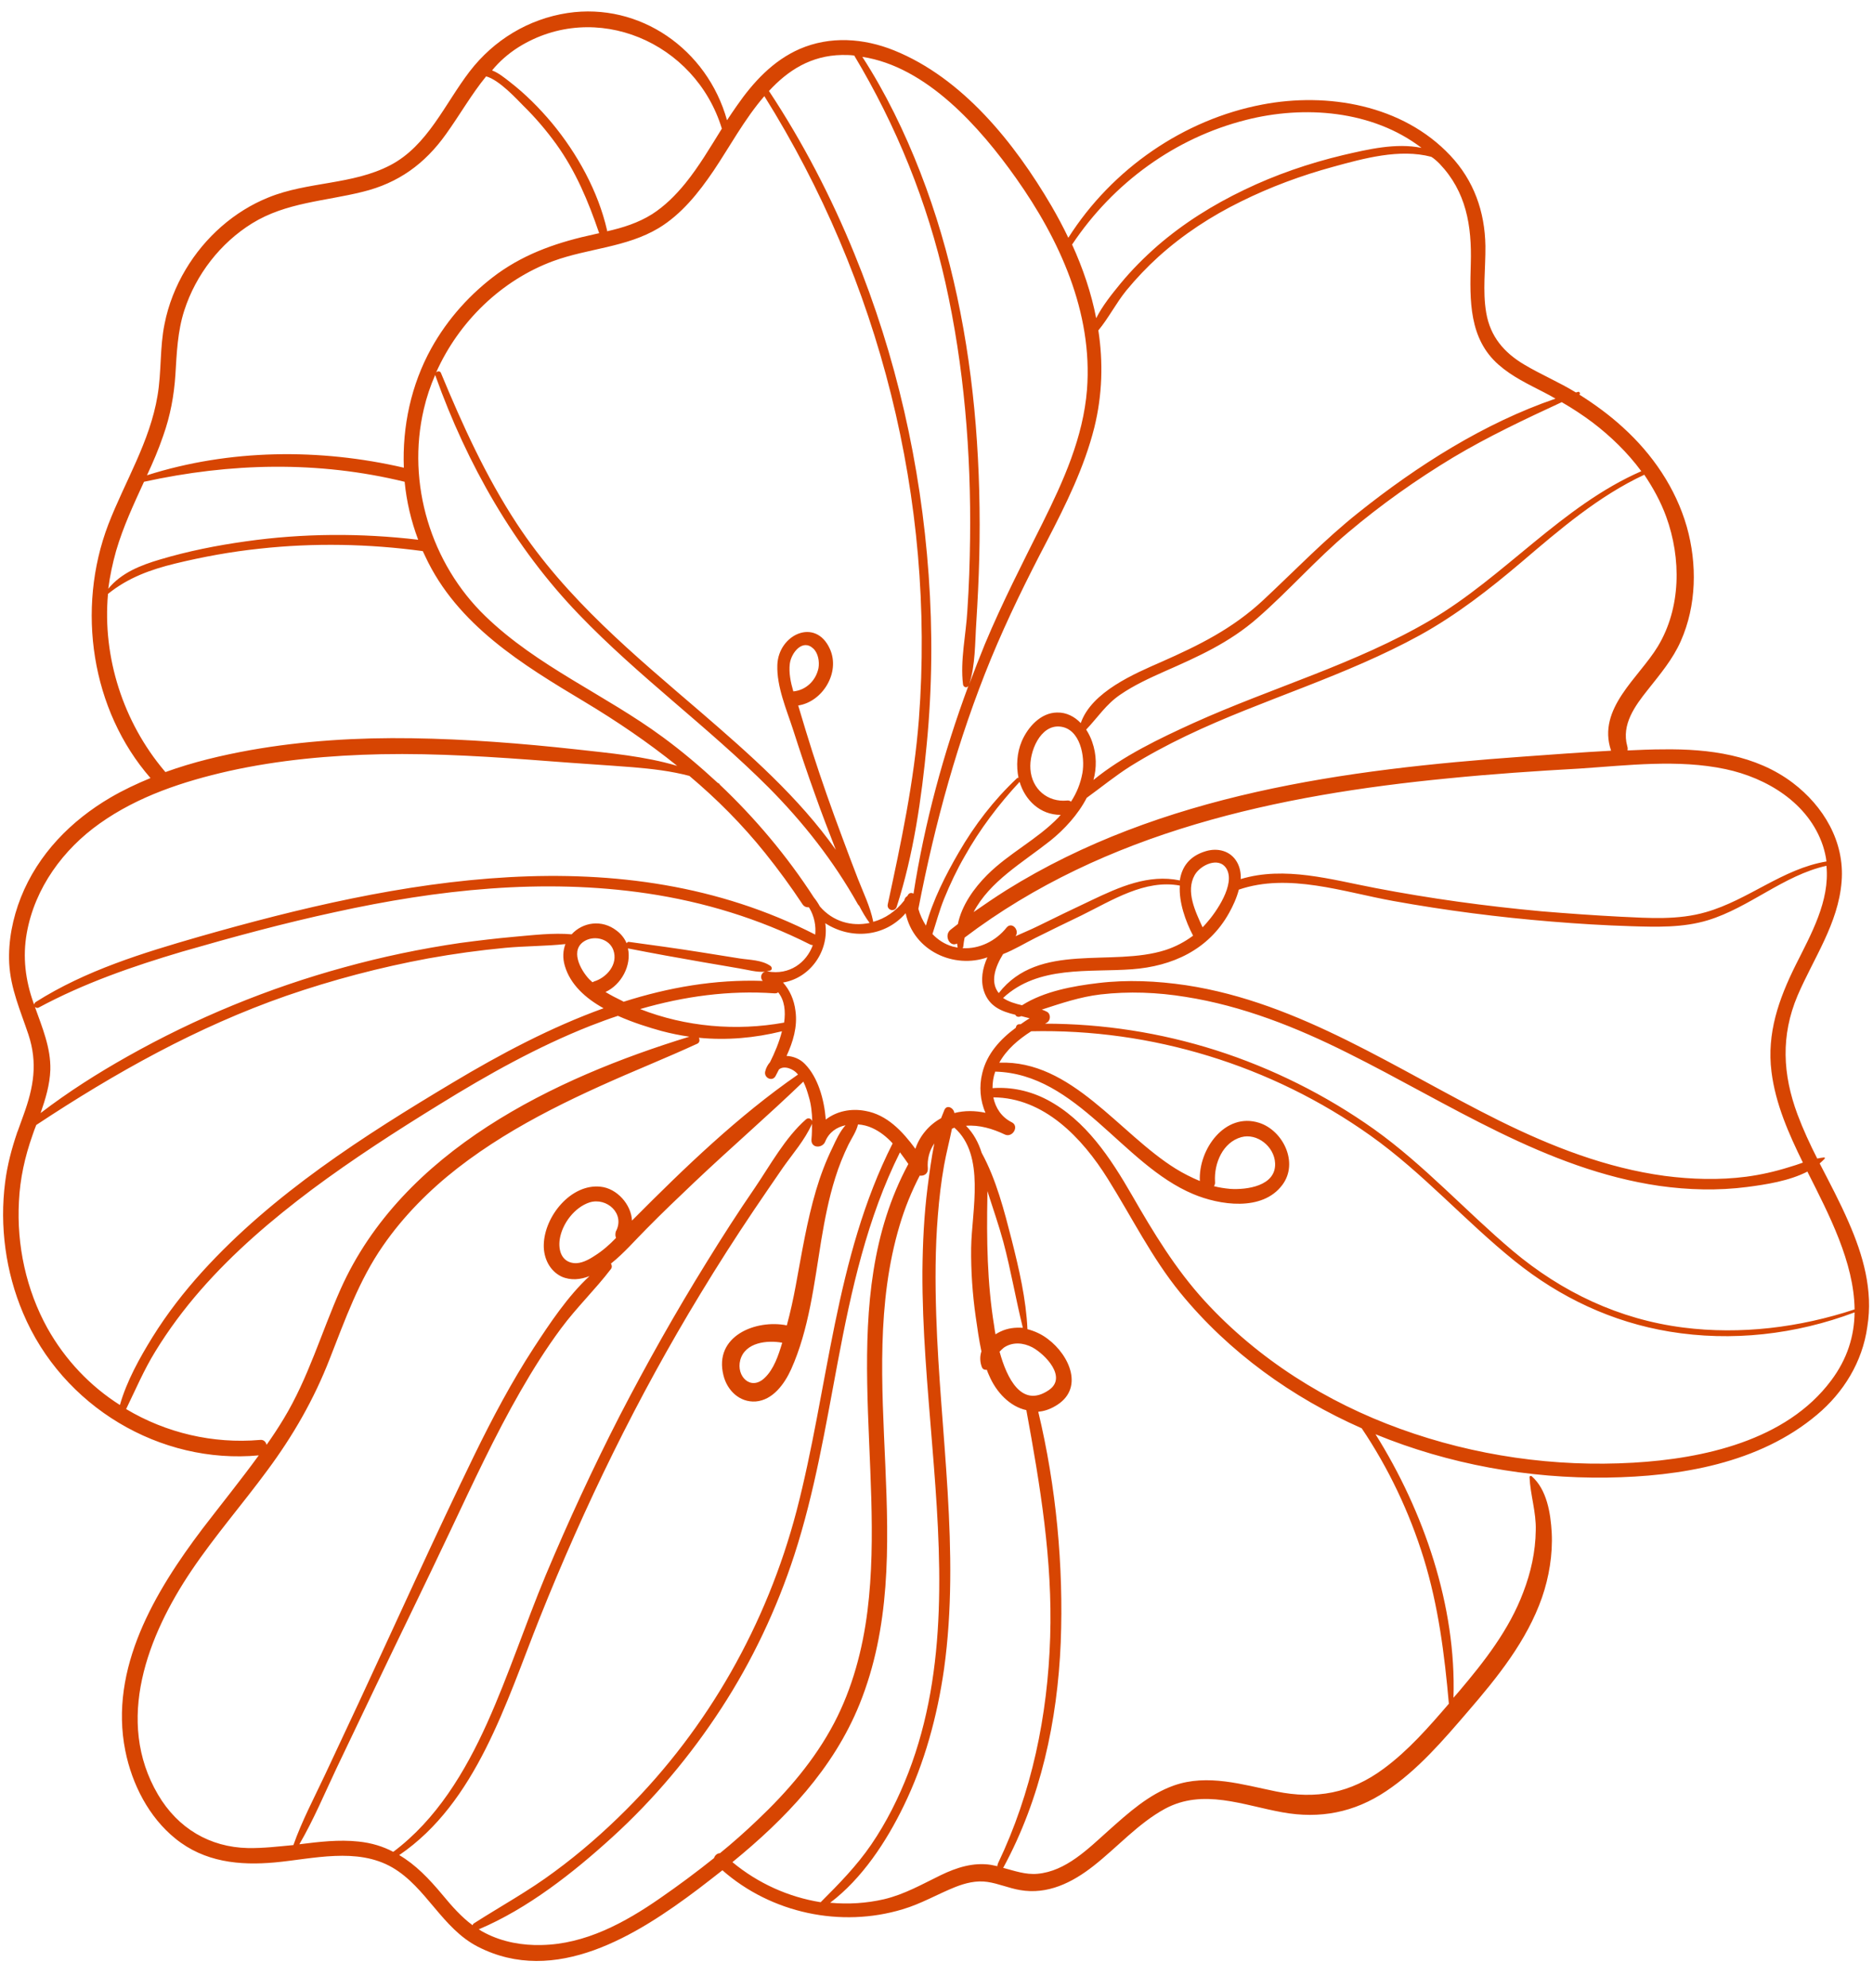<?xml version="1.0" encoding="UTF-8" standalone="no"?><svg xmlns="http://www.w3.org/2000/svg" xmlns:xlink="http://www.w3.org/1999/xlink" fill="#d74502" height="73.4" preserveAspectRatio="xMidYMid meet" version="1" viewBox="15.4 13.6 69.2 73.4" width="69.2" zoomAndPan="magnify"><g id="change1_1"><path d="M83.7,58.73c-0.32-0.74-0.7-1.45-1.07-2.17c0.06-0.05,0.12-0.11,0.18-0.17c0.02-0.02,0.01-0.06-0.02-0.05 c-0.08,0.01-0.17,0.02-0.25,0.04c-0.27-0.53-0.52-1.07-0.73-1.63c-0.55-1.48-0.62-2.91,0-4.38c0.59-1.38,1.51-2.67,1.63-4.22 c0.12-1.48-0.68-2.79-1.8-3.64c-1.37-1.04-3.11-1.26-4.77-1.24c-0.45,0-0.89,0.02-1.34,0.04c0.01-0.05,0.01-0.1-0.01-0.16 c-0.22-0.8,0.29-1.49,0.76-2.08c0.45-0.57,0.92-1.12,1.22-1.8c0.58-1.31,0.61-2.84,0.22-4.22c-0.41-1.43-1.27-2.68-2.35-3.66 c-0.5-0.46-1.05-0.86-1.62-1.22c0.05-0.03,0.01-0.12-0.05-0.1c-0.03,0.01-0.05,0.02-0.08,0.02c-0.62-0.38-1.29-0.66-1.91-1.03 c-0.74-0.44-1.25-1.03-1.4-1.91c-0.14-0.81-0.02-1.65-0.03-2.47c-0.02-1.27-0.43-2.42-1.3-3.34c-1.76-1.87-4.54-2.34-6.94-1.88 c-2.9,0.55-5.55,2.37-7.17,4.92c-0.19-0.4-0.4-0.79-0.62-1.17c-1.37-2.34-3.29-4.73-5.82-5.75c-1.12-0.45-2.36-0.54-3.49-0.05 c-0.98,0.43-1.71,1.22-2.32,2.1c-0.12,0.17-0.24,0.35-0.36,0.53c-0.73-2.62-3.22-4.36-5.89-3.96c-1.44,0.22-2.72,0.99-3.62,2.16 c-0.92,1.2-1.55,2.74-2.93,3.46c-1.4,0.73-3.05,0.6-4.5,1.19c-1.27,0.51-2.35,1.47-3.06,2.66c-0.37,0.62-0.64,1.3-0.78,2.01 c-0.18,0.87-0.11,1.77-0.26,2.65c-0.28,1.7-1.21,3.18-1.82,4.76c-1.19,3.12-0.63,6.85,1.56,9.36c-0.51,0.21-1,0.44-1.48,0.72 c-1.45,0.85-2.67,2.08-3.31,3.69c-0.3,0.76-0.47,1.6-0.43,2.43c0.05,0.94,0.42,1.76,0.71,2.63c0.35,1.06,0.19,1.95-0.18,2.97 c-0.07,0.2-0.15,0.41-0.22,0.61c-0.01,0.02-0.02,0.03-0.02,0.05c-0.2,0.59-0.36,1.19-0.44,1.82c-0.21,1.63,0.02,3.32,0.66,4.83 c1.46,3.47,5.08,5.6,8.71,5.26c-0.67,0.92-1.39,1.81-2.08,2.71c-1.74,2.3-3.46,5.15-2.85,8.2c0.25,1.24,0.87,2.45,1.85,3.24 c1.07,0.87,2.37,1,3.68,0.88c1.4-0.13,3.03-0.57,4.34,0.19c1.25,0.73,1.83,2.24,3.15,2.92c2.86,1.47,5.87-0.41,8.15-2.13 c0.3-0.23,0.6-0.46,0.89-0.69c1.81,1.59,4.38,2.13,6.66,1.44c0.68-0.2,1.29-0.56,1.94-0.82c0.38-0.15,0.78-0.25,1.19-0.19 c0.41,0.06,0.79,0.23,1.2,0.3c1.02,0.18,1.93-0.27,2.72-0.89c0.88-0.69,1.65-1.57,2.64-2.11c1.41-0.76,2.89-0.13,4.34,0.13 c1.38,0.25,2.65,0.01,3.83-0.78c1.17-0.78,2.11-1.88,3.03-2.95c1.08-1.25,2.17-2.6,2.73-4.2c0.26-0.75,0.4-1.59,0.36-2.39 c-0.04-0.73-0.18-1.6-0.74-2.09c-0.03-0.02-0.08-0.01-0.08,0.03c0.03,0.67,0.25,1.29,0.23,1.97c-0.01,0.79-0.18,1.55-0.46,2.28 c-0.52,1.39-1.44,2.56-2.38,3.67c-0.07,0.08-0.13,0.15-0.2,0.23c0.11-3.39-1.1-6.89-2.88-9.73c2.71,1.11,5.65,1.64,8.56,1.6 c2.69-0.04,5.61-0.52,7.75-2.32c0.98-0.82,1.68-1.95,1.86-3.25C84.61,61.24,84.23,59.94,83.7,58.73z M81.74,49.24 c-0.62,1.25-1.07,2.51-0.89,3.94c0.15,1.19,0.64,2.29,1.16,3.35c-0.17,0.06-0.34,0.12-0.52,0.17c-0.51,0.16-1.04,0.28-1.57,0.35 c-1,0.13-2.02,0.1-3.02-0.03c-2.14-0.29-4.17-1.08-6.11-2.04c-3.77-1.87-7.35-4.36-11.57-5c-1.08-0.16-2.17-0.21-3.25-0.08 c-0.92,0.11-1.99,0.3-2.81,0.82c-0.25-0.06-0.5-0.13-0.7-0.27c1.3-1.21,3.16-0.94,4.77-1.06c1.47-0.11,2.82-0.71,3.58-2.08 c0.14-0.25,0.28-0.55,0.36-0.86c1.84-0.63,3.87,0.09,5.71,0.42c1.94,0.35,3.89,0.6,5.85,0.76c0.97,0.08,1.95,0.14,2.92,0.17 c0.95,0.03,1.93,0.06,2.85-0.22c1.54-0.47,2.8-1.66,4.38-2.01C83.01,46.87,82.31,48.1,81.74,49.24z M51.81,54.69 c-0.38-0.08-0.77-0.09-1.15,0.01c-0.02-0.19-0.28-0.33-0.37-0.11c-0.04,0.1-0.08,0.2-0.12,0.3c-0.44,0.24-0.79,0.65-0.95,1.13 c-0.48-0.65-1.05-1.26-1.85-1.4c-0.53-0.1-1.06,0.01-1.46,0.32c-0.06-0.75-0.29-1.56-0.77-2.05c-0.18-0.19-0.44-0.29-0.68-0.3 c0.24-0.52,0.41-1.08,0.33-1.66c-0.05-0.41-0.21-0.77-0.46-1.05c1.02-0.17,1.71-1.18,1.56-2.19c0.94,0.61,2.2,0.52,2.97-0.37 c0.3,1.41,1.8,2.06,3.02,1.63c-0.18,0.4-0.26,0.83-0.13,1.24c0.19,0.58,0.66,0.76,1.16,0.88c0.03,0.06,0.09,0.09,0.17,0.07 c0.02-0.01,0.04-0.01,0.05-0.02c0.1,0.03,0.21,0.05,0.31,0.08c-0.11,0.07-0.22,0.14-0.33,0.22c-0.02,0-0.03,0-0.05,0 c-0.08,0-0.12,0.06-0.13,0.13c-0.57,0.42-1.07,0.96-1.24,1.68C51.57,53.71,51.61,54.24,51.81,54.69z M38.39,50.56 c-0.21-0.1-0.42-0.21-0.62-0.33c0.59-0.27,0.97-0.99,0.83-1.61c0,0,0,0,0,0c0.92,0.18,1.85,0.35,2.78,0.51 c0.45,0.08,0.9,0.15,1.34,0.23c0.31,0.05,0.64,0.15,0.95,0.12c-0.15,0.03-0.2,0.23-0.09,0.34c-1.76-0.06-3.48,0.24-5.14,0.77 C38.42,50.58,38.41,50.57,38.39,50.56z M16.69,50.78c0.03,0.03,0.08,0.05,0.13,0.03c1.69-0.91,3.49-1.53,5.31-2.07 c1.87-0.54,3.75-1.05,5.65-1.46c3.78-0.83,7.68-1.26,11.53-0.69c2.09,0.31,4.13,0.93,6.03,1.89c0.03,0.01,0.06,0.02,0.09,0.02 c-0.23,0.64-0.86,1.12-1.67,0.97c-0.02,0-0.03,0-0.04,0c0.04-0.01,0.09-0.02,0.13-0.03c0.08-0.02,0.08-0.12,0.02-0.17 c-0.33-0.23-0.77-0.22-1.15-0.28c-0.48-0.08-0.96-0.15-1.44-0.23c-0.88-0.14-1.76-0.26-2.64-0.38c-0.04-0.01-0.07,0.02-0.09,0.05 c-0.07-0.17-0.19-0.33-0.36-0.46c-0.56-0.44-1.27-0.31-1.67,0.13c-0.69-0.06-1.42,0.03-2.11,0.09c-0.67,0.06-1.34,0.14-2.01,0.23 c-1.44,0.21-2.88,0.51-4.29,0.9c-2.78,0.76-5.48,1.87-8,3.29c-1.12,0.63-2.19,1.31-3.21,2.09c0.18-0.52,0.34-1.04,0.36-1.6 C17.28,52.29,16.96,51.54,16.69,50.78z M37.03,48.33c0.36-0.19,0.88-0.06,1.03,0.35c0.19,0.53-0.25,1.02-0.71,1.16 c-0.02,0.01-0.04,0.02-0.06,0.03c-0.04-0.04-0.08-0.07-0.12-0.11C36.84,49.41,36.43,48.65,37.03,48.33z M44.02,50.28 c0.06,0,0.1-0.01,0.13-0.04c0.24,0.3,0.28,0.7,0.22,1.12c-1.76,0.32-3.64,0.16-5.32-0.5C40.67,50.39,42.33,50.16,44.02,50.28z M45.69,47.07c-0.06-0.11-0.13-0.22-0.22-0.33c-0.99-1.53-2.17-2.93-3.48-4.17c0-0.02-0.01-0.03-0.03-0.04 c-0.01-0.01-0.02-0.01-0.04-0.02c-0.65-0.6-1.32-1.17-2.03-1.69c-2.13-1.57-4.64-2.61-6.56-4.47c-2-1.93-2.92-4.89-2.27-7.65 c0.1-0.43,0.24-0.85,0.42-1.26c0,0.01,0,0.03,0.01,0.04c1.17,3.27,2.91,6.33,5.3,8.81c2.2,2.29,4.77,4.15,7.01,6.39 c1.28,1.29,2.39,2.7,3.29,4.3c0.02,0.03,0.03,0.05,0.05,0.06c0.12,0.23,0.24,0.44,0.39,0.64C46.86,47.82,46.17,47.63,45.69,47.07z M54.59,43.69c-0.03,0.03-0.06,0.06-0.08,0.09c-0.79,0.82-1.83,1.32-2.64,2.13c-0.48,0.48-0.94,1.12-1.08,1.81 c-0.09,0.07-0.18,0.14-0.27,0.21c-0.26,0.21-0.03,0.66,0.24,0.51c0.01,0.05,0.01,0.09,0.02,0.14c0,0,0,0.01,0,0.01 c-0.06-0.01-0.13-0.03-0.19-0.04c-0.3-0.09-0.54-0.25-0.74-0.46c0.14-0.43,0.26-0.88,0.43-1.3c0.22-0.54,0.47-1.07,0.76-1.57 c0.56-1,1.26-1.92,2.03-2.75C53.27,43.14,53.82,43.69,54.59,43.69z M54.57,40.43c0.74,0.08,0.93,1.11,0.82,1.72 c-0.07,0.38-0.21,0.73-0.42,1.05c-0.04-0.03-0.09-0.05-0.15-0.04c-0.71,0.07-1.3-0.42-1.35-1.16 C53.42,41.37,53.83,40.35,54.57,40.43z M59.48,48.15c-0.31,0.23-0.65,0.41-1.02,0.53c-1.99,0.64-4.67-0.32-6.16,1.59 c-0.33-0.41-0.13-0.97,0.16-1.44c0.41-0.16,0.82-0.41,1.2-0.6c0.57-0.28,1.13-0.56,1.7-0.83c1.12-0.55,2.34-1.34,3.63-1.1 C58.95,46.91,59.2,47.62,59.48,48.15z M59.54,45.91c0.21-0.37,0.89-0.69,1.17-0.24c0.35,0.57-0.38,1.62-0.74,2.02 c-0.04,0.05-0.09,0.1-0.14,0.15C59.56,47.25,59.2,46.51,59.54,45.91z M79.15,42c1.51,0.32,3.07,1.24,3.6,2.83 c0.06,0.19,0.11,0.39,0.13,0.58c-1.62,0.27-2.88,1.42-4.45,1.87c-1.03,0.3-2.11,0.22-3.16,0.17c-0.98-0.05-1.95-0.12-2.92-0.2 c-2.06-0.19-4.11-0.47-6.14-0.86c-1.63-0.31-3.34-0.82-4.97-0.33c0.01-0.22-0.03-0.44-0.14-0.63c-0.24-0.42-0.72-0.53-1.15-0.4 c-0.61,0.18-0.89,0.59-0.96,1.08c-1.16-0.24-2.23,0.24-3.28,0.74c-0.66,0.31-1.32,0.63-1.97,0.95c-0.26,0.13-0.54,0.24-0.82,0.37 c0.16-0.23-0.14-0.55-0.33-0.32c-0.4,0.5-1.01,0.8-1.63,0.76c0.02-0.02,0.03-0.04,0.03-0.07c0.01-0.11,0.03-0.22,0.05-0.32 c5.18-3.92,11.59-5.27,17.88-5.88c1.61-0.16,3.22-0.27,4.84-0.36C75.55,41.86,77.4,41.63,79.15,42z M76.96,32.68 c0.56,1.54,0.55,3.37-0.31,4.79c-0.7,1.16-2.25,2.29-1.73,3.84c0,0,0,0.01,0,0.01c-1.09,0.06-2.18,0.14-3.27,0.22 c-6.53,0.47-13.36,1.37-19.07,4.93c-0.41,0.26-0.81,0.53-1.21,0.81c0.6-1.14,1.79-1.81,2.84-2.64c0.51-0.41,1.02-0.96,1.34-1.58 c0.54-0.39,1.05-0.81,1.62-1.17c0.66-0.41,1.35-0.78,2.06-1.12c1.44-0.69,2.93-1.24,4.41-1.82c1.43-0.56,2.86-1.15,4.21-1.89 c1.36-0.75,2.58-1.7,3.77-2.71c1.42-1.21,2.84-2.43,4.53-3.22C76.48,31.62,76.76,32.13,76.96,32.68z M74.24,29.2 c0.67,0.51,1.29,1.11,1.8,1.8c-2.93,1.28-5.05,3.89-7.79,5.5c-2.76,1.62-5.86,2.49-8.76,3.8c-1.23,0.56-2.6,1.21-3.69,2.1 c0.12-0.45,0.12-0.93-0.05-1.41c-0.05-0.15-0.13-0.31-0.22-0.45c0.43-0.45,0.73-0.93,1.26-1.29c0.51-0.35,1.08-0.61,1.64-0.86 c1.23-0.54,2.39-1.06,3.42-1.96c1.16-1.01,2.18-2.18,3.36-3.17c1.22-1.03,2.52-1.95,3.88-2.77c1.29-0.77,2.65-1.41,4.01-2.04 C73.5,28.68,73.88,28.93,74.24,29.2z M68.59,19.65c0.98,1.03,1.19,2.28,1.15,3.68c-0.04,1.36-0.07,2.78,1.03,3.74 c0.5,0.44,1.1,0.72,1.68,1.02c0.14,0.07,0.28,0.15,0.42,0.23c-2.63,0.9-5.1,2.47-7.27,4.2c-1.26,1-2.36,2.15-3.54,3.25 c-1.13,1.05-2.37,1.66-3.75,2.27c-0.98,0.43-2.58,1.1-2.98,2.26c-0.23-0.24-0.53-0.4-0.88-0.39c-0.6,0.01-1.07,0.53-1.3,1.06 c-0.18,0.43-0.21,0.91-0.12,1.35c-0.02,0-0.04,0-0.06,0.02c-0.85,0.8-1.56,1.72-2.15,2.74c-0.47,0.81-0.96,1.76-1.21,2.7 c-0.12-0.19-0.22-0.4-0.28-0.62c0.61-3.16,1.46-6.26,2.68-9.23c0.62-1.5,1.33-2.94,2.08-4.37c0.69-1.33,1.37-2.7,1.74-4.17 c0.3-1.21,0.33-2.42,0.15-3.59c0.38-0.46,0.65-1,1.03-1.47c0.37-0.45,0.77-0.87,1.19-1.25c0.92-0.83,1.95-1.5,3.05-2.04 c1.09-0.54,2.23-0.96,3.4-1.28c1.13-0.31,2.46-0.68,3.63-0.37C68.38,19.45,68.49,19.55,68.59,19.65z M61.43,18.03 c2.15-0.55,4.67-0.36,6.49,1.03c-0.95-0.19-1.96,0.05-2.91,0.27c-1.25,0.3-2.48,0.72-3.64,1.28c-1.15,0.55-2.24,1.23-3.21,2.07 c-0.49,0.43-0.95,0.89-1.37,1.4c-0.31,0.38-0.66,0.81-0.89,1.27c-0.18-0.93-0.49-1.84-0.89-2.72 C56.53,20.35,58.82,18.69,61.43,18.03z M52.94,20.18c1.6,2.26,2.84,4.95,2.62,7.81c-0.14,1.76-0.87,3.37-1.64,4.92 c-0.74,1.48-1.49,2.94-2.13,4.47c-0.2,0.49-0.39,0.98-0.58,1.48c0.23-0.7,0.21-1.53,0.26-2.27c0.05-0.8,0.09-1.6,0.11-2.4 c0.04-1.63,0-3.26-0.13-4.89c-0.26-3.19-0.89-6.36-2.05-9.34c-0.58-1.49-1.28-2.93-2.14-4.26C49.63,16.06,51.61,18.3,52.94,20.18z M43.64,17.15c4.26,6.8,6.32,14.91,5.71,23c-0.18,2.33-0.66,4.56-1.15,6.84c-0.05,0.22,0.26,0.31,0.33,0.09 c0.62-1.92,0.92-4,1.11-6.01c0.2-2.07,0.22-4.16,0.07-6.24c-0.29-4.07-1.2-8.09-2.74-11.85c-0.86-2.11-1.91-4.13-3.16-6.02 c0.7-0.76,1.55-1.31,2.7-1.33c0.15,0,0.3,0,0.45,0.02c1.56,2.6,2.7,5.41,3.37,8.39c0.69,3.09,0.95,6.28,0.91,9.45 c-0.01,0.89-0.04,1.77-0.1,2.66c-0.05,0.88-0.27,1.85-0.16,2.72c0.01,0.11,0.15,0.15,0.2,0.05c-0.92,2.48-1.62,5.06-2.03,7.68 c-0.06-0.04-0.15-0.04-0.2,0.04c-0.01,0.02-0.02,0.03-0.03,0.05c-0.06,0.03-0.1,0.09-0.11,0.16c-0.31,0.4-0.71,0.67-1.15,0.79 c0-0.01,0-0.01,0-0.02c-0.11-0.54-0.36-1.05-0.56-1.56c-0.2-0.52-0.4-1.04-0.59-1.56c-0.39-1.04-0.76-2.09-1.1-3.15 c-0.16-0.5-0.31-1-0.46-1.5c-0.02-0.06-0.04-0.13-0.06-0.2c0.89-0.13,1.57-1.21,1.17-2.09c-0.53-1.17-1.9-0.53-1.94,0.59 c-0.03,0.8,0.34,1.65,0.58,2.39c0.26,0.81,0.53,1.62,0.82,2.42c0.24,0.68,0.5,1.35,0.76,2.02c-1.37-1.94-3.2-3.54-4.96-5.06 c-2.48-2.13-5-4.2-6.83-6.99c-1.14-1.74-2-3.63-2.8-5.56c-0.03-0.08-0.14-0.07-0.18-0.01c0.84-1.89,2.43-3.42,4.33-4.12 c1.28-0.47,2.7-0.5,3.9-1.22c0.84-0.51,1.47-1.3,2.02-2.11C42.34,19.05,42.91,17.99,43.64,17.15z M44.71,39.13 c-0.1-0.34-0.17-0.69-0.13-1.02c0.05-0.4,0.47-0.94,0.87-0.56c0.18,0.17,0.23,0.48,0.19,0.72C45.54,38.75,45.16,39.09,44.71,39.13z M34.56,15.34c2.83-1.76,6.53-0.2,7.51,3.01c-0.43,0.69-0.84,1.39-1.35,2.02c-0.36,0.44-0.76,0.84-1.23,1.14 c-0.51,0.32-1.08,0.5-1.66,0.63c0-0.01,0-0.02,0-0.03c-0.33-1.45-1.11-2.85-2.04-3.97c-0.47-0.56-0.99-1.08-1.56-1.52 c-0.18-0.14-0.41-0.33-0.65-0.42C33.85,15.87,34.18,15.58,34.56,15.34z M21.43,29.69c0.26-0.73,0.4-1.48,0.45-2.25 c0.05-0.81,0.08-1.61,0.33-2.38c0.43-1.33,1.34-2.49,2.5-3.21c1.26-0.78,2.71-0.82,4.1-1.17c1.3-0.32,2.28-1.02,3.07-2.13 c0.51-0.71,0.94-1.47,1.48-2.13c0.49,0.13,1.15,0.86,1.37,1.08c0.44,0.43,0.85,0.91,1.22,1.42c0.72,1,1.18,2.1,1.58,3.27 c0,0.01,0,0.01,0.01,0.02c-0.06,0.01-0.12,0.03-0.18,0.04c-1.29,0.28-2.48,0.67-3.57,1.45c-1,0.73-1.85,1.67-2.46,2.77 c-0.74,1.34-1.07,2.88-1.01,4.4c-3.11-0.72-6.44-0.69-9.49,0.28C21.05,30.68,21.26,30.19,21.43,29.69z M19.69,33.94 c0.26-0.89,0.65-1.72,1.03-2.55c3.2-0.7,6.43-0.78,9.63,0c0.07,0.73,0.24,1.45,0.5,2.14c-2.12-0.25-4.26-0.24-6.37,0.06 c-1.07,0.15-2.13,0.36-3.17,0.67c-0.71,0.21-1.43,0.49-1.91,1.08C19.46,34.87,19.56,34.4,19.69,33.94z M19.39,35.53 c0.74-0.6,1.58-0.9,2.48-1.12c1.03-0.25,2.07-0.44,3.12-0.55c2.01-0.22,4.03-0.18,6.03,0.09c0.03,0.06,0.06,0.13,0.09,0.19 c1.18,2.54,3.61,4.01,5.88,5.37c1.2,0.72,2.35,1.5,3.43,2.37c-1.21-0.36-2.5-0.47-3.74-0.61c-2.01-0.22-4.04-0.38-6.06-0.41 c-2-0.03-4.01,0.09-5.98,0.44c-1.05,0.19-2.11,0.44-3.13,0.81c-0.01-0.02-0.02-0.03-0.04-0.05C19.96,40.27,19.18,37.88,19.39,35.53z M16.64,50.64c-0.3-0.84-0.41-1.7-0.25-2.59c0.3-1.67,1.35-3.09,2.69-4.04c1.42-1.01,3.1-1.56,4.78-1.94 c1.85-0.41,3.74-0.58,5.62-0.62c2.09-0.04,4.17,0.1,6.25,0.26c1.02,0.08,2.03,0.14,3.05,0.22c0.71,0.06,1.41,0.14,2.09,0.32 c1.01,0.85,1.95,1.79,2.8,2.85c0.49,0.61,0.95,1.24,1.38,1.89c0.06,0.09,0.15,0.12,0.23,0.11c0.01,0.01,0.02,0.03,0.03,0.04 c0.18,0.31,0.24,0.65,0.21,0.97c-7.17-3.66-15.42-2.02-22.77,0.08c-2.08,0.6-4.18,1.24-6.03,2.41c-0.03,0.02-0.05,0.05-0.05,0.09 C16.66,50.68,16.65,50.66,16.64,50.64z M17.15,62.64c-0.78-1.41-1.14-3.06-1.05-4.68c0.04-0.84,0.22-1.65,0.5-2.44 c0.04-0.13,0.09-0.25,0.14-0.38c2.92-1.93,5.94-3.62,9.24-4.77c1.71-0.59,3.46-1.05,5.24-1.38c0.94-0.17,1.89-0.3,2.84-0.39 c0.74-0.07,1.49-0.06,2.23-0.14c-0.09,0.24-0.11,0.51-0.02,0.81c0.2,0.68,0.76,1.19,1.43,1.56c-1.94,0.7-3.81,1.69-5.58,2.75 c-3.28,1.96-6.63,4.1-9.24,6.97c-0.68,0.75-1.31,1.56-1.85,2.43c-0.47,0.76-0.95,1.62-1.2,2.5C18.74,64.79,17.81,63.82,17.15,62.64z M20.06,65.63c0.35-0.72,0.66-1.45,1.08-2.13c0.49-0.8,1.05-1.55,1.66-2.25c1.23-1.41,2.65-2.62,4.13-3.73 c1.52-1.13,3.1-2.15,4.71-3.14c1.78-1.1,3.62-2.13,5.57-2.9c0.34-0.13,0.68-0.26,1.02-0.37c0.56,0.25,1.14,0.43,1.61,0.56 c0.34,0.09,0.68,0.16,1.03,0.21c-4.99,1.53-10.6,4.2-12.89,9.33c-0.71,1.6-1.19,3.28-2.1,4.78c-0.2,0.33-0.41,0.65-0.63,0.96 c-0.03-0.11-0.11-0.2-0.25-0.18C23.27,66.92,21.53,66.51,20.06,65.63z M24.56,81.84c-1.41-0.03-2.59-0.73-3.32-1.97 c-1.61-2.73-0.38-5.88,1.23-8.27c0.87-1.29,1.89-2.46,2.81-3.71c0.95-1.28,1.72-2.62,2.3-4.11c0.57-1.45,1.08-2.9,1.97-4.18 c0.76-1.1,1.72-2.06,2.76-2.87c2.14-1.66,4.63-2.78,7.09-3.82c0.59-0.25,1.17-0.5,1.76-0.77c0.09-0.04,0.1-0.14,0.06-0.22 c1.03,0.1,2.06,0.01,3.07-0.24c-0.1,0.4-0.27,0.8-0.44,1.14c-0.08,0.09-0.15,0.21-0.18,0.35c-0.05,0.23,0.26,0.38,0.38,0.17 c0.04-0.08,0.09-0.17,0.13-0.25c0.19-0.16,0.53-0.02,0.68,0.16c0.01,0.01,0.02,0.02,0.02,0.03c-2.21,1.53-4.19,3.44-6.09,5.35 c-0.01,0.01-0.03,0.03-0.04,0.04c-0.03-0.6-0.56-1.19-1.16-1.25c-1.09-0.12-2.08,1.09-2.1,2.15c-0.01,0.49,0.22,0.96,0.66,1.17 c0.34,0.15,0.7,0.11,1.03-0.02c-0.81,0.75-1.47,1.75-2.06,2.65c-0.82,1.26-1.53,2.6-2.19,3.95c-1.47,3.02-2.85,6.09-4.27,9.14 c-0.42,0.9-0.84,1.79-1.26,2.69c-0.4,0.85-0.85,1.7-1.16,2.58C25.7,81.78,25.13,81.85,24.56,81.84z M38.16,59.31 c-0.24,0.25-0.5,0.48-0.79,0.66c-0.21,0.14-0.5,0.3-0.77,0.27c-0.45-0.05-0.58-0.47-0.52-0.88c0.09-0.58,0.55-1.18,1.1-1.36 c0.64-0.2,1.33,0.42,0.97,1.08C38.13,59.17,38.13,59.24,38.16,59.31z M28.65,81.6c-0.73-0.08-1.46,0.01-2.19,0.1 c0.52-0.89,0.93-1.87,1.37-2.8c0.47-0.98,0.94-1.97,1.41-2.95c0.94-1.97,1.9-3.92,2.83-5.89c0.81-1.71,1.61-3.44,2.56-5.09 c0.46-0.8,0.95-1.58,1.5-2.32c0.57-0.77,1.26-1.43,1.84-2.19c0.05-0.06,0.04-0.15,0-0.2c0.48-0.38,0.89-0.86,1.32-1.29 c0.58-0.59,1.18-1.16,1.78-1.73c1.32-1.25,2.7-2.44,4.01-3.7c0.09,0.18,0.15,0.37,0.2,0.55c0.09,0.29,0.12,0.6,0.13,0.91 c-0.03-0.09-0.15-0.15-0.24-0.06c-0.76,0.67-1.31,1.68-1.88,2.52c-0.62,0.9-1.21,1.82-1.79,2.76c-1.14,1.84-2.2,3.72-3.2,5.65 c-0.99,1.93-1.9,3.9-2.74,5.9c-0.75,1.8-1.36,3.67-2.16,5.45c-0.82,1.82-1.88,3.57-3.47,4.76C29.55,81.78,29.13,81.65,28.65,81.6z M32.91,84.62c-0.03,0.02-0.04,0.04-0.05,0.07c-0.42-0.31-0.77-0.71-1.11-1.12c-0.5-0.6-1-1.12-1.6-1.47 c2.85-1.94,3.94-5.62,5.18-8.73c1.66-4.16,3.63-8.19,5.95-12c0.63-1.04,1.29-2.07,1.97-3.08c0.36-0.53,0.72-1.06,1.08-1.58 c0.36-0.51,0.8-1.01,1.06-1.59c0.01-0.01,0.01-0.03,0.01-0.04c0,0.2,0,0.4-0.02,0.6c-0.02,0.33,0.41,0.33,0.51,0.07 c0.14-0.34,0.42-0.53,0.75-0.6c-0.21,0.23-0.36,0.56-0.48,0.82c-0.25,0.51-0.45,1.04-0.61,1.58c-0.34,1.15-0.53,2.34-0.75,3.52 c-0.09,0.49-0.2,0.99-0.33,1.47c-1.14-0.23-2.71,0.39-2.34,1.85c0.14,0.56,0.6,1,1.19,0.96c0.63-0.05,1.06-0.64,1.31-1.19 c0.66-1.47,0.85-3.16,1.11-4.75c0.13-0.78,0.28-1.56,0.52-2.32c0.13-0.42,0.3-0.84,0.49-1.23c0.12-0.24,0.29-0.48,0.35-0.74 c0.18,0.01,0.37,0.06,0.52,0.13c0.29,0.13,0.54,0.33,0.76,0.57c0,0,0,0,0,0c-2.14,4.22-2.37,9.04-3.55,13.57 c-1.1,4.19-3.27,8.01-6.29,11.03c-0.83,0.83-1.71,1.6-2.65,2.29C34.94,83.42,33.91,83.98,32.91,84.62z M44.3,63.18 c-0.14,0.47-0.31,0.98-0.65,1.3c-0.51,0.49-1.06-0.06-0.9-0.66C42.93,63.16,43.75,63.08,44.3,63.18z M42,82.03 c-0.1,0-0.19,0.08-0.22,0.18c-0.65,0.52-1.31,1.01-1.99,1.48c-1.31,0.91-2.77,1.7-4.38,1.73c-0.71,0.02-1.44-0.11-2.08-0.44 c-0.08-0.04-0.17-0.09-0.24-0.14c1.8-0.76,3.48-2.08,4.93-3.4c1.54-1.4,2.89-3.01,4.03-4.76c1.14-1.75,2.05-3.67,2.7-5.67 c0.75-2.31,1.15-4.72,1.6-7.11c0.5-2.66,1.09-5.33,2.3-7.75c0.11,0.14,0.21,0.29,0.31,0.43c-2.72,5.05-0.83,11.06-1.51,16.5 c-0.18,1.44-0.56,2.86-1.23,4.14c-0.72,1.37-1.73,2.54-2.84,3.59C42.94,81.23,42.48,81.64,42,82.03z M42.46,82.36 c1.95-1.59,3.73-3.44,4.7-5.84c2.28-5.65-0.24-11.93,1.48-17.68c0.19-0.64,0.44-1.25,0.74-1.83c0.15,0.02,0.31-0.06,0.3-0.26 c-0.03-0.35,0.06-0.67,0.24-0.93c-0.11,0.54-0.18,1.09-0.25,1.62c-0.13,1.03-0.18,2.06-0.19,3.1c-0.01,2.14,0.19,4.27,0.36,6.4 c0.33,4.05,0.61,8.26-0.88,12.12c-0.36,0.93-0.81,1.83-1.37,2.65c-0.54,0.79-1.2,1.46-1.87,2.13C44.53,83.65,43.4,83.14,42.46,82.36 z M52.25,82.51c-0.08-0.02-0.16-0.03-0.24-0.05c-0.65-0.1-1.27,0.1-1.85,0.38c-0.7,0.34-1.34,0.71-2.1,0.89 c-0.65,0.15-1.32,0.19-1.98,0.13c0,0-0.01,0-0.01,0c1.18-0.89,2.08-2.26,2.72-3.58c0.77-1.58,1.24-3.31,1.49-5.06 c0.6-4.33-0.15-8.71-0.29-13.05c-0.04-1.23-0.04-2.47,0.06-3.69c0.05-0.62,0.12-1.24,0.23-1.85c0.08-0.45,0.2-0.9,0.29-1.35 c0.03-0.01,0.06-0.03,0.09-0.04c1.16,1.02,0.64,3.06,0.62,4.44c-0.01,0.85,0.05,1.71,0.17,2.55c0.06,0.42,0.12,0.85,0.21,1.27 c-0.06,0.18-0.06,0.39,0.02,0.59c0.03,0.07,0.1,0.1,0.18,0.09c0.02,0.07,0.05,0.13,0.08,0.2c0.27,0.64,0.78,1.16,1.38,1.29 c0.51,2.78,0.97,5.53,0.88,8.38c-0.09,2.9-0.68,5.75-1.93,8.36C52.25,82.46,52.25,82.49,52.25,82.51z M52.36,62.77 c-0.06,0.03-0.12,0.06-0.18,0.1c-0.02-0.11-0.04-0.22-0.05-0.31c-0.26-1.6-0.28-3.19-0.25-4.8c0-0.06,0-0.12,0-0.18 c0.2,0.63,0.42,1.25,0.59,1.88c0.28,1.05,0.46,2.12,0.72,3.17C52.91,62.61,52.63,62.64,52.36,62.77z M53.54,63.35 c0.48,0.26,1.3,1.11,0.61,1.58c-1,0.68-1.55-0.43-1.82-1.42c0.05-0.05,0.1-0.1,0.16-0.15C52.82,63.14,53.21,63.18,53.54,63.35z M68,71.14c0.54,1.75,0.77,3.55,0.93,5.37c-0.74,0.86-1.5,1.73-2.41,2.4c-1.23,0.91-2.5,1.14-3.97,0.84 c-1.24-0.25-2.53-0.66-3.78-0.22c-0.93,0.33-1.68,1.01-2.41,1.66c-0.75,0.67-1.58,1.51-2.63,1.6c-0.44,0.04-0.85-0.11-1.27-0.22 c0,0,0.01-0.01,0.01-0.01c1.38-2.54,2-5.42,2.12-8.31c0.11-2.82-0.17-5.77-0.83-8.52c0.2-0.02,0.4-0.08,0.61-0.2 c1.11-0.62,0.56-1.88-0.26-2.49c-0.22-0.17-0.48-0.29-0.75-0.36c-0.05-1.11-0.31-2.22-0.58-3.29c-0.28-1.09-0.57-2.23-1.11-3.22 c-0.12-0.38-0.3-0.72-0.58-1c0.49-0.04,0.99,0.11,1.43,0.32c0.29,0.14,0.55-0.31,0.26-0.45c-0.38-0.19-0.6-0.53-0.68-0.92 c1.87,0.01,3.28,1.49,4.23,3.01c0.89,1.42,1.62,2.91,2.68,4.21c1.8,2.2,4.14,3.87,6.7,5C66.7,67.81,67.47,69.43,68,71.14z M83.05,64.58c-1.66,2.22-4.73,2.88-7.3,3.03c-2.91,0.17-5.86-0.25-8.62-1.25c-2.71-0.98-5.24-2.56-7.22-4.72 c-1.08-1.18-1.89-2.52-2.69-3.91c-0.79-1.37-1.71-2.77-3.13-3.52c-0.63-0.33-1.32-0.48-2.02-0.43c0-0.21,0.03-0.42,0.1-0.61 c3.03,0.08,4.69,3.42,7.31,4.52c0.97,0.41,2.56,0.66,3.3-0.34c0.61-0.82,0.02-2.01-0.86-2.29c-1.26-0.4-2.25,0.98-2.19,2.15 c-0.31-0.13-0.61-0.28-0.9-0.46c-2.09-1.3-3.84-4.01-6.51-3.91c0.27-0.49,0.71-0.86,1.18-1.16c4.44-0.1,8.87,1.25,12.53,3.85 c1.93,1.37,3.5,3.16,5.34,4.64c1.68,1.35,3.6,2.25,5.71,2.6c2.3,0.38,4.66,0.11,6.84-0.71C83.91,62.92,83.66,63.77,83.05,64.58z M61.26,55.59c0.58-0.16,1.22,0.34,1.25,0.96c0.04,0.85-1.06,0.99-1.66,0.95c-0.21-0.02-0.41-0.05-0.6-0.1 c0.03-0.04,0.05-0.1,0.04-0.17C60.25,56.55,60.58,55.78,61.26,55.59z M77.59,62.62c-2.36-0.3-4.48-1.3-6.31-2.84 c-1.73-1.46-3.26-3.16-5.11-4.48c-1.79-1.27-3.78-2.26-5.85-2.92c-2.05-0.65-4.18-0.98-6.31-0.98c0.02-0.01,0.05-0.03,0.07-0.04 c0.14-0.08,0.15-0.32,0-0.4c-0.06-0.03-0.12-0.06-0.19-0.08c0.71-0.23,1.41-0.47,2.17-0.56c1.04-0.12,2.1-0.08,3.14,0.09 c2.1,0.33,4.09,1.12,5.99,2.07c3.74,1.86,7.32,4.3,11.52,4.91c1.07,0.15,2.16,0.18,3.24,0.04c0.69-0.09,1.55-0.22,2.23-0.57 c0,0,0,0,0,0.01c0.79,1.57,1.72,3.34,1.74,5.08C81.89,62.62,79.71,62.89,77.59,62.62z"/></g></svg>